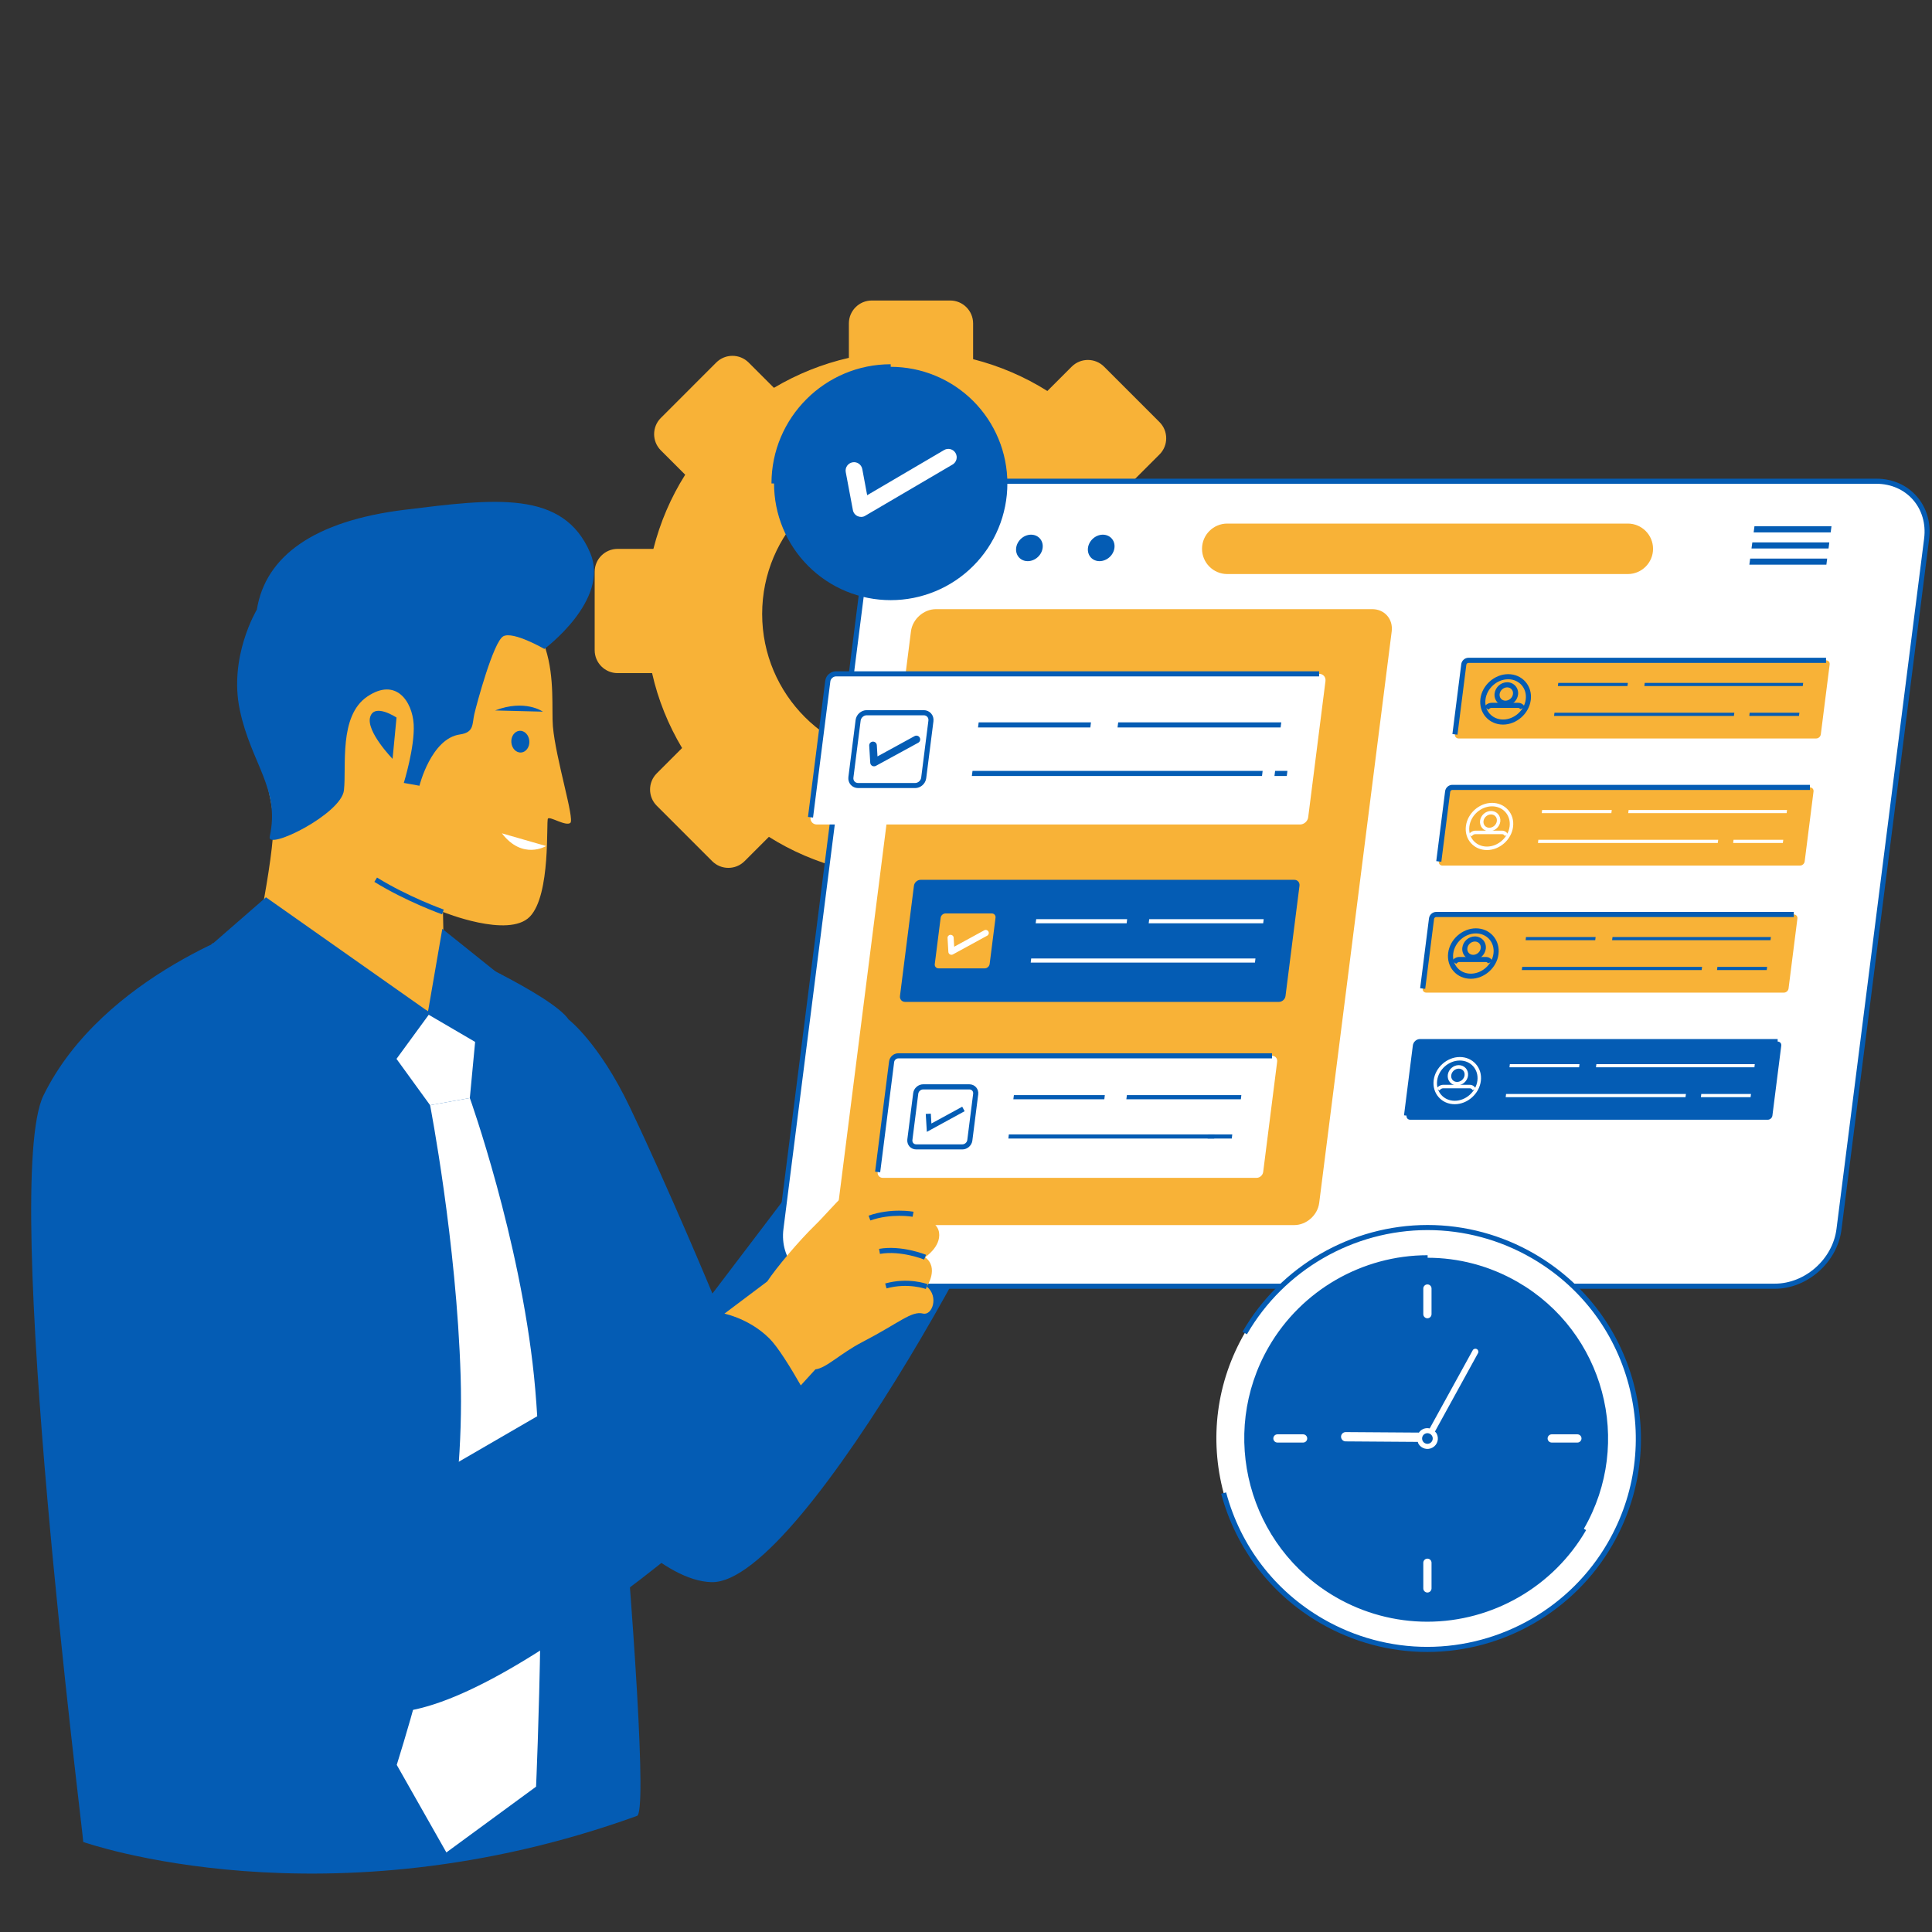 <svg xmlns="http://www.w3.org/2000/svg" xmlns:xlink="http://www.w3.org/1999/xlink" width="500" viewBox="0 0 375 375" height="500" preserveAspectRatio="xMidYMid meet"><rect x="0" y="0" width="375" height="375" fill="#333333" stroke="none"/><defs><clipPath id="23ebdb0c13"><path d="M 115 58.312 L 238 58.312 L 238 180 L 115 180 Z M 115 58.312 " clip-rule="nonzero"></path></clipPath></defs><g clip-path="url(#23ebdb0c13)"><path fill="#f8b237" d="M 232.652 107.676 L 225.977 107.676 C 224.801 102.48 222.797 97.59 220.145 93.125 L 225.059 88.211 C 226.793 86.477 226.793 83.66 225.059 81.926 L 214.301 71.168 C 212.566 69.434 209.75 69.434 208.016 71.168 L 203.293 75.891 C 198.902 73.129 194.043 71.031 188.879 69.715 L 188.879 62.773 C 188.879 60.32 186.887 58.328 184.434 58.328 L 169.215 58.328 C 166.762 58.328 164.766 60.32 164.766 62.773 L 164.766 69.457 C 159.57 70.637 154.672 72.637 150.219 75.277 L 145.309 70.367 C 143.574 68.633 140.758 68.633 139.023 70.367 L 128.266 81.125 C 126.531 82.859 126.531 85.676 128.266 87.414 L 132.996 92.141 C 130.219 96.531 128.137 101.375 126.824 106.539 L 119.875 106.539 C 117.422 106.539 115.426 108.531 115.426 110.984 L 115.426 126.203 C 115.426 128.656 117.422 130.652 119.875 130.652 L 126.57 130.652 C 127.734 135.848 129.734 140.738 132.391 145.191 L 127.477 150.109 C 125.742 151.844 125.742 154.66 127.477 156.395 L 138.234 167.152 C 139.969 168.887 142.785 168.887 144.52 167.152 L 149.242 162.43 C 153.629 165.191 158.473 167.297 163.645 168.605 C 163.645 168.605 163.645 168.605 163.652 168.605 L 163.652 175.535 C 163.652 177.988 165.648 179.984 168.102 179.984 L 183.32 179.984 C 185.773 179.984 187.766 177.988 187.766 175.535 L 187.766 168.855 C 187.766 168.855 187.766 168.855 187.773 168.855 C 192.973 167.676 197.871 165.691 202.309 163.035 C 202.309 163.035 202.316 163.035 202.316 163.027 L 207.23 167.941 C 208.965 169.676 211.781 169.676 213.516 167.941 L 224.273 157.184 C 226.008 155.449 226.008 152.633 224.273 150.898 L 219.547 146.168 C 222.32 141.781 224.43 136.93 225.734 131.766 L 232.66 131.766 C 235.113 131.766 237.105 129.773 237.105 127.32 L 237.105 112.098 C 237.105 109.668 235.113 107.676 232.652 107.676 Z M 176.25 147.484 C 160.617 147.484 147.934 134.816 147.934 119.168 C 147.934 103.52 160.617 90.852 176.25 90.852 C 191.898 90.852 204.586 103.52 204.586 119.168 C 204.586 134.816 191.898 147.484 176.25 147.484 Z M 176.25 147.484 " fill-opacity="1" fill-rule="nonzero"></path></g><path fill="#f8b237" d="M 180.715 196.793 C 180.715 196.793 194.176 179.766 198.25 177.465 C 202.324 175.164 217.422 172.113 220.16 173.172 C 222.895 174.23 228.195 178.352 231.398 182.734 C 234.605 187.117 235.176 192.492 234.152 192.879 C 233.129 193.266 229.109 191.902 227.633 189.344 C 227.633 189.344 228.738 194.387 226.355 194.629 C 223.977 194.871 223.855 190.367 222.289 187.578 C 220.723 184.785 215.09 182.219 211.945 183.527 C 208.797 184.832 203.648 191.562 203.648 191.562 C 203.648 191.562 206.328 199.504 205.398 203.895 C 204.512 208.121 198.5 211.844 192.617 213.828 C 186.742 215.797 180.715 196.793 180.715 196.793 Z M 180.715 196.793 " fill-opacity="1" fill-rule="nonzero"></path><path fill="#f8b237" d="M 203.648 191.555 C 203.648 191.555 210.105 190.055 213.273 188.473 C 216.453 186.898 221.965 183.922 223.574 187.867 C 225.18 191.812 219.062 195.266 213.527 197.469 C 207.98 199.672 204.641 205.461 204.641 205.461 L 196.152 198.254 Z M 203.648 191.555 " fill-opacity="1" fill-rule="nonzero"></path><path fill="#f8b237" d="M 86.457 199.723 L 85.98 177.004 C 85.98 177.004 98.668 182.18 102.824 177.941 C 106.969 173.703 105.977 159.371 106.355 158.887 C 106.734 158.402 109.82 160.438 110.699 159.727 C 111.578 159.008 107.852 147.258 107.316 140.98 C 106.785 134.703 109.914 115.914 89.789 114.785 C 69.672 113.656 52.344 113.938 49.285 126.77 C 46.227 139.602 53.379 152.164 53.062 160.824 C 52.75 169.484 47.965 190.867 47.965 190.867 Z M 86.457 199.723 " fill-opacity="1" fill-rule="nonzero"></path><path fill="#045cb4" d="M 52.352 162.391 C 51.738 165.176 66.227 158.023 66.758 153.402 C 67.281 148.777 65.707 138.965 71.301 135.195 C 76.895 131.418 80.031 136.188 80.293 140.57 C 80.551 144.953 78.379 151.965 78.379 151.965 L 81.414 152.512 C 81.414 152.512 83.68 143.344 89.281 142.555 C 92.066 142.16 91.621 140.52 92.066 138.609 C 92.508 136.695 95.777 124.543 97.691 123.5 C 99.602 122.461 105.664 125.961 105.664 125.961 C 105.664 125.961 118.445 116.473 114.57 107.336 C 109.352 95.023 95.973 96.797 78.5 98.953 C 61.027 101.105 51.531 107.902 49.852 118.336 C 49.852 118.336 44.332 127.449 46.559 137.867 C 48.77 148.277 54.418 153.07 52.352 162.391 Z M 52.352 162.391 " fill-opacity="1" fill-rule="nonzero"></path><path fill="#045cb4" d="M 105.371 138.133 C 105.371 138.133 101.926 135.656 96.094 137.898 Z M 105.371 138.133 " fill-opacity="1" fill-rule="nonzero"></path><path fill="#045cb4" d="M 102.742 143.848 C 102.762 144.125 102.734 144.398 102.66 144.664 C 102.59 144.926 102.477 145.164 102.324 145.371 C 102.172 145.578 101.992 145.742 101.785 145.863 C 101.578 145.984 101.359 146.051 101.125 146.066 C 100.895 146.078 100.668 146.039 100.449 145.945 C 100.227 145.852 100.027 145.711 99.852 145.523 C 99.676 145.336 99.535 145.113 99.43 144.863 C 99.328 144.609 99.266 144.344 99.25 144.062 C 99.23 143.781 99.258 143.512 99.332 143.246 C 99.402 142.984 99.516 142.746 99.668 142.539 C 99.82 142.332 100 142.168 100.207 142.047 C 100.414 141.926 100.633 141.859 100.867 141.844 C 101.098 141.832 101.324 141.871 101.543 141.965 C 101.766 142.059 101.965 142.199 102.141 142.387 C 102.316 142.574 102.457 142.793 102.562 143.047 C 102.664 143.301 102.727 143.566 102.742 143.848 Z M 102.742 143.848 " fill-opacity="1" fill-rule="nonzero"></path><path fill="#ffffff" d="M 106 164.215 C 106 164.215 101.449 167.008 97.414 161.746 Z M 106 164.215 " fill-opacity="1" fill-rule="nonzero"></path><path fill="#045cb4" d="M 76.965 139.277 C 76.965 139.277 72.641 136.391 71.844 139.188 C 71.043 141.988 76.199 147.293 76.199 147.293 Z M 76.965 139.277 " fill-opacity="1" fill-rule="nonzero"></path><path fill="#045cb4" d="M 85.812 177.473 C 85.738 177.449 78.848 174.988 72.664 171.172 L 73.18 170.332 C 79.266 174.102 86.07 176.52 86.133 176.547 Z M 85.812 177.473 " fill-opacity="1" fill-rule="nonzero"></path><path fill="#045cb4" d="M 110.383 197.898 C 110.383 197.898 116.316 202.449 122.254 214.91 C 130.105 231.395 138.281 251.078 138.281 251.078 L 180.488 195.516 C 180.488 195.516 198.191 210.754 199.797 216.094 C 201.406 221.438 156.246 307.625 138.078 307.094 C 119.914 306.559 92.863 259.633 92.863 259.633 Z M 110.383 197.898 " fill-opacity="1" fill-rule="nonzero"></path><path fill="#045cb4" d="M 118.551 266.152 L 115.25 235.98 L 128.188 272.238 Z M 118.551 266.152 " fill-opacity="1" fill-rule="nonzero"></path><path fill="#045cb4" d="M 16.16 357.527 C 16.16 355.922 0.125 229.555 8.445 212.609 C 20.023 189.02 50.441 179.449 50.441 179.449 C 50.441 179.449 71.422 195.637 83.18 196.711 C 94.938 197.785 86.047 183.68 86.047 183.68 C 86.047 183.68 107.172 193.09 110.375 197.898 C 113.578 202.707 127.477 351.074 123.652 352.461 C 63.312 374.258 16.16 357.527 16.16 357.527 Z M 16.16 357.527 " fill-opacity="1" fill-rule="nonzero"></path><path fill="#ffffff" d="M 161.336 249.66 C 158.375 249.66 155.73 248.504 153.879 246.414 C 152.016 244.301 151.203 241.484 151.582 238.488 L 168.594 104.457 C 169.367 98.363 174.953 93.41 181.043 93.41 L 364.199 93.41 C 367.16 93.41 369.809 94.562 371.656 96.652 C 373.52 98.766 374.336 101.582 373.957 104.578 L 356.945 238.609 C 356.168 244.703 350.586 249.66 344.492 249.66 Z M 161.336 249.66 " fill-opacity="1" fill-rule="nonzero"></path><path fill="#045cb4" d="M 364.199 93.902 C 370.066 93.902 374.215 98.652 373.473 104.512 L 356.461 238.547 C 355.719 244.406 350.359 249.156 344.5 249.156 L 161.336 249.156 C 155.469 249.156 151.324 244.406 152.066 238.547 L 169.078 104.512 C 169.82 98.652 175.176 93.902 181.035 93.902 Z M 364.199 92.91 L 181.035 92.91 C 174.699 92.91 168.891 98.059 168.094 104.391 L 151.082 238.426 C 150.684 241.562 151.539 244.52 153.5 246.738 C 155.438 248.941 158.223 250.152 161.328 250.152 L 344.484 250.152 C 350.82 250.152 356.621 245.004 357.43 238.668 L 374.441 104.633 C 374.836 101.496 373.98 98.543 372.02 96.32 C 370.082 94.117 367.305 92.91 364.199 92.91 Z M 364.199 92.91 " fill-opacity="1" fill-rule="nonzero"></path><path fill="#f8b237" d="M 251.203 237.789 L 166.504 237.789 C 164.121 237.789 162.441 235.859 162.742 233.477 L 176.816 122.551 C 177.113 120.168 179.293 118.238 181.664 118.238 L 266.367 118.238 C 268.746 118.238 270.426 120.168 270.129 122.551 L 256.055 233.484 C 255.754 235.859 253.586 237.789 251.203 237.789 Z M 251.203 237.789 " fill-opacity="1" fill-rule="nonzero"></path><path fill="#045cb4" d="M 187.863 104.477 C 188.082 104.711 188.242 104.984 188.344 105.293 C 188.445 105.605 188.48 105.93 188.449 106.27 C 188.414 106.609 188.32 106.941 188.16 107.258 C 187.996 107.578 187.785 107.859 187.52 108.109 C 187.258 108.359 186.961 108.551 186.633 108.691 C 186.305 108.832 185.969 108.906 185.625 108.918 C 185.285 108.93 184.961 108.875 184.66 108.754 C 184.355 108.633 184.094 108.457 183.875 108.223 C 183.656 107.988 183.496 107.719 183.395 107.406 C 183.293 107.098 183.258 106.77 183.293 106.43 C 183.324 106.09 183.418 105.762 183.582 105.441 C 183.742 105.121 183.953 104.84 184.219 104.59 C 184.484 104.344 184.777 104.148 185.105 104.008 C 185.434 103.867 185.77 103.793 186.113 103.781 C 186.453 103.773 186.777 103.828 187.082 103.945 C 187.383 104.066 187.645 104.246 187.863 104.477 Z M 187.863 104.477 " fill-opacity="1" fill-rule="nonzero"></path><path fill="#045cb4" d="M 215.738 104.477 C 215.957 104.711 216.117 104.984 216.219 105.293 C 216.32 105.605 216.352 105.93 216.32 106.27 C 216.289 106.613 216.191 106.941 216.031 107.258 C 215.871 107.578 215.66 107.863 215.395 108.109 C 215.129 108.359 214.832 108.551 214.504 108.691 C 214.176 108.832 213.844 108.906 213.5 108.918 C 213.16 108.93 212.836 108.875 212.531 108.754 C 212.23 108.633 211.969 108.457 211.75 108.223 C 211.531 107.988 211.371 107.719 211.27 107.406 C 211.168 107.098 211.133 106.77 211.164 106.43 C 211.195 106.09 211.293 105.762 211.453 105.441 C 211.613 105.125 211.828 104.84 212.094 104.59 C 212.355 104.344 212.652 104.148 212.98 104.008 C 213.309 103.867 213.645 103.793 213.984 103.781 C 214.328 103.773 214.652 103.828 214.953 103.949 C 215.258 104.066 215.52 104.246 215.738 104.477 Z M 215.738 104.477 " fill-opacity="1" fill-rule="nonzero"></path><path fill="#045cb4" d="M 201.801 104.477 C 202.02 104.711 202.18 104.984 202.281 105.293 C 202.383 105.605 202.418 105.93 202.383 106.27 C 202.352 106.609 202.254 106.941 202.094 107.258 C 201.934 107.578 201.723 107.859 201.457 108.109 C 201.191 108.359 200.898 108.551 200.57 108.691 C 200.242 108.832 199.906 108.906 199.562 108.918 C 199.223 108.93 198.898 108.875 198.594 108.754 C 198.293 108.633 198.031 108.457 197.812 108.223 C 197.594 107.988 197.434 107.719 197.332 107.406 C 197.23 107.098 197.195 106.77 197.227 106.43 C 197.262 106.09 197.355 105.762 197.516 105.441 C 197.68 105.121 197.891 104.84 198.156 104.59 C 198.418 104.344 198.715 104.148 199.043 104.008 C 199.371 103.867 199.707 103.793 200.051 103.781 C 200.391 103.773 200.715 103.828 201.016 103.945 C 201.32 104.066 201.582 104.246 201.801 104.477 Z M 201.801 104.477 " fill-opacity="1" fill-rule="nonzero"></path><path fill="#ffffff" d="M 252.332 160.035 L 158.555 160.035 C 157.77 160.035 157.223 159.406 157.32 158.621 L 160.668 132.199 C 160.766 131.418 161.484 130.789 162.258 130.789 L 256.039 130.789 C 256.82 130.789 257.371 131.418 257.273 132.199 L 253.922 158.621 C 253.828 159.406 253.109 160.035 252.332 160.035 Z M 252.332 160.035 " fill-opacity="1" fill-rule="nonzero"></path><path fill="#045cb4" d="M 157.812 158.688 L 156.828 158.566 L 160.176 132.145 C 160.305 131.109 161.223 130.297 162.258 130.297 L 256.039 130.297 L 256.039 131.289 L 162.266 131.289 C 161.734 131.289 161.23 131.742 161.168 132.266 Z M 157.812 158.688 " fill-opacity="1" fill-rule="nonzero"></path><path fill="#ffffff" d="M 166.559 152.48 C 166.141 152.48 165.758 152.312 165.492 152.012 C 165.227 151.707 165.105 151.301 165.164 150.883 L 166.566 139.82 C 166.672 138.988 167.406 138.344 168.23 138.344 L 179.293 138.344 C 179.711 138.344 180.094 138.512 180.359 138.809 C 180.625 139.109 180.746 139.52 180.688 139.941 L 179.285 151.004 C 179.18 151.836 178.445 152.48 177.621 152.48 Z M 166.559 152.48 " fill-opacity="1" fill-rule="nonzero"></path><path fill="#045cb4" d="M 179.293 138.836 C 179.867 138.836 180.277 139.301 180.203 139.875 L 178.801 150.938 C 178.727 151.512 178.203 151.98 177.621 151.98 L 166.559 151.98 C 165.984 151.98 165.574 151.512 165.648 150.938 L 167.051 139.875 C 167.125 139.301 167.648 138.836 168.23 138.836 Z M 179.293 137.84 L 168.23 137.84 C 167.156 137.84 166.211 138.68 166.074 139.746 L 164.672 150.809 C 164.598 151.367 164.766 151.922 165.121 152.328 C 165.477 152.73 166 152.965 166.559 152.965 L 177.621 152.965 C 178.695 152.965 179.641 152.125 179.777 151.059 L 181.18 139.996 C 181.254 139.438 181.086 138.883 180.73 138.48 C 180.375 138.074 179.852 137.84 179.293 137.84 Z M 179.293 137.84 " fill-opacity="1" fill-rule="nonzero"></path><path fill="#045cb4" d="M 169.648 148.742 C 169.527 148.742 169.406 148.711 169.293 148.656 C 169.078 148.535 168.93 148.309 168.914 148.059 L 168.715 144.734 C 168.688 144.328 168.996 143.977 169.406 143.949 C 169.836 143.934 170.164 144.234 170.191 144.645 L 170.32 146.816 L 177.516 142.879 C 177.871 142.684 178.324 142.812 178.52 143.168 C 178.711 143.523 178.582 143.977 178.227 144.168 L 170.004 148.656 C 169.891 148.711 169.77 148.742 169.648 148.742 Z M 169.648 148.742 " fill-opacity="1" fill-rule="nonzero"></path><path fill="#045cb4" d="M 248.566 141.199 L 216.914 141.199 L 217.043 140.207 L 248.695 140.207 Z M 248.566 141.199 " fill-opacity="1" fill-rule="nonzero"></path><path fill="#045cb4" d="M 211.637 141.199 L 189.832 141.199 L 189.961 140.207 L 211.758 140.207 Z M 211.637 141.199 " fill-opacity="1" fill-rule="nonzero"></path><path fill="#045cb4" d="M 244.957 150.617 L 188.637 150.617 L 188.766 149.625 L 245.078 149.625 Z M 244.957 150.617 " fill-opacity="1" fill-rule="nonzero"></path><path fill="#045cb4" d="M 247.371 150.617 L 249.766 150.617 L 249.887 149.625 L 247.5 149.625 Z M 247.371 150.617 " fill-opacity="1" fill-rule="nonzero"></path><path fill="#045cb4" d="M 248.227 194.469 L 175.688 194.469 C 175.055 194.469 174.605 193.961 174.684 193.324 L 177.395 171.922 C 177.477 171.293 178.051 170.773 178.688 170.773 L 251.227 170.773 C 251.859 170.773 252.309 171.285 252.23 171.922 L 249.516 193.324 C 249.438 193.961 248.863 194.469 248.227 194.469 Z M 248.227 194.469 " fill-opacity="1" fill-rule="nonzero"></path><path fill="#f8b237" d="M 191.141 187.957 L 182.176 187.957 C 181.707 187.957 181.375 187.578 181.441 187.109 L 182.578 178.145 C 182.633 177.676 183.062 177.297 183.531 177.297 L 192.496 177.297 C 192.965 177.297 193.293 177.676 193.23 178.145 L 192.09 187.109 C 192.027 187.578 191.598 187.957 191.141 187.957 Z M 191.141 187.957 " fill-opacity="1" fill-rule="nonzero"></path><path fill="#ffffff" d="M 184.676 185.324 C 184.578 185.324 184.473 185.301 184.387 185.254 C 184.207 185.156 184.086 184.969 184.078 184.77 L 183.918 182.074 C 183.895 181.742 184.152 181.461 184.473 181.445 C 184.797 181.434 185.086 181.668 185.102 182 L 185.207 183.758 L 191.043 180.57 C 191.332 180.41 191.695 180.523 191.852 180.805 C 192.012 181.098 191.898 181.461 191.617 181.613 L 184.957 185.254 C 184.879 185.301 184.773 185.324 184.676 185.324 Z M 184.676 185.324 " fill-opacity="1" fill-rule="nonzero"></path><path fill="#ffffff" d="M 245.184 179.215 L 222.961 179.215 L 223.062 178.41 L 245.281 178.41 Z M 245.184 179.215 " fill-opacity="1" fill-rule="nonzero"></path><path fill="#ffffff" d="M 218.684 179.215 L 201.023 179.215 L 201.129 178.41 L 218.777 178.41 Z M 218.684 179.215 " fill-opacity="1" fill-rule="nonzero"></path><path fill="#ffffff" d="M 243.586 186.844 L 200.059 186.844 L 200.152 186.035 L 243.684 186.035 Z M 243.586 186.844 " fill-opacity="1" fill-rule="nonzero"></path><path fill="#ffffff" d="M 243.895 228.621 L 171.352 228.621 C 170.723 228.621 170.27 228.113 170.352 227.473 L 173.062 206.074 C 173.145 205.441 173.715 204.926 174.355 204.926 L 246.895 204.926 C 247.523 204.926 247.977 205.434 247.895 206.074 L 245.184 227.473 C 245.102 228.113 244.531 228.621 243.895 228.621 Z M 243.895 228.621 " fill-opacity="1" fill-rule="nonzero"></path><path fill="#045cb4" d="M 170.844 227.539 L 169.859 227.418 L 172.57 206.016 C 172.684 205.129 173.465 204.441 174.355 204.441 L 246.895 204.441 L 246.895 205.434 L 174.355 205.434 C 173.965 205.434 173.605 205.758 173.555 206.145 Z M 170.844 227.539 " fill-opacity="1" fill-rule="nonzero"></path><path fill="#ffffff" d="M 177.84 222.602 C 177.477 222.602 177.137 222.445 176.902 222.188 C 176.672 221.922 176.566 221.566 176.613 221.195 L 177.75 212.23 C 177.84 211.512 178.477 210.953 179.195 210.953 L 188.16 210.953 C 188.523 210.953 188.863 211.109 189.098 211.367 C 189.332 211.633 189.438 211.988 189.387 212.359 L 188.25 221.324 C 188.16 222.043 187.523 222.602 186.805 222.602 Z M 177.84 222.602 " fill-opacity="1" fill-rule="nonzero"></path><path fill="#045cb4" d="M 188.152 211.457 C 188.621 211.457 188.953 211.836 188.887 212.305 L 187.75 221.27 C 187.695 221.738 187.266 222.117 186.797 222.117 L 177.832 222.117 C 177.363 222.117 177.035 221.738 177.098 221.27 L 178.234 212.305 C 178.293 211.836 178.719 211.457 179.188 211.457 Z M 188.152 210.461 L 179.188 210.461 C 178.227 210.461 177.371 211.215 177.25 212.172 L 176.113 221.141 C 176.047 221.648 176.203 222.148 176.523 222.52 C 176.848 222.891 177.324 223.102 177.832 223.102 L 186.797 223.102 C 187.758 223.102 188.613 222.352 188.734 221.391 L 189.871 212.422 C 189.938 211.914 189.785 211.414 189.461 211.043 C 189.137 210.672 188.66 210.461 188.152 210.461 Z M 188.152 210.461 " fill-opacity="1" fill-rule="nonzero"></path><path fill="#045cb4" d="M 179.898 219.695 L 179.688 216.215 L 180.672 216.16 L 180.785 218.074 L 186.766 214.812 L 187.234 215.684 Z M 179.898 219.695 " fill-opacity="1" fill-rule="nonzero"></path><path fill="#045cb4" d="M 240.852 213.367 L 218.625 213.367 L 218.73 212.562 L 240.945 212.562 Z M 240.852 213.367 " fill-opacity="1" fill-rule="nonzero"></path><path fill="#045cb4" d="M 214.348 213.367 L 196.691 213.367 L 196.797 212.562 L 214.445 212.562 Z M 214.348 213.367 " fill-opacity="1" fill-rule="nonzero"></path><path fill="#045cb4" d="M 235.676 220.992 L 195.723 220.992 L 195.812 220.195 L 235.766 220.195 Z M 235.676 220.992 " fill-opacity="1" fill-rule="nonzero"></path><path fill="#045cb4" d="M 234.402 220.992 L 239.09 220.992 L 239.18 220.195 L 234.492 220.195 Z M 234.402 220.992 " fill-opacity="1" fill-rule="nonzero"></path><path fill="#f8b237" d="M 352.516 143.336 L 283.105 143.336 C 282.66 143.336 282.348 142.98 282.402 142.539 L 284.121 128.965 C 284.176 128.52 284.582 128.164 285.023 128.164 L 354.434 128.164 C 354.879 128.164 355.191 128.52 355.137 128.965 L 353.418 142.539 C 353.359 142.98 352.957 143.336 352.516 143.336 Z M 352.516 143.336 " fill-opacity="1" fill-rule="nonzero"></path><path fill="#045cb4" d="M 282.895 142.602 L 281.91 142.48 L 283.629 128.906 C 283.719 128.215 284.332 127.672 285.023 127.672 L 354.434 127.672 L 354.434 128.668 L 285.023 128.668 C 284.832 128.668 284.637 128.836 284.613 129.039 Z M 282.895 142.602 " fill-opacity="1" fill-rule="nonzero"></path><path fill="#045cb4" d="M 349.914 133.16 L 319.168 133.16 L 319.242 132.547 L 349.996 132.547 Z M 349.914 133.16 " fill-opacity="1" fill-rule="nonzero"></path><path fill="#045cb4" d="M 315.891 133.16 L 302.383 133.16 L 302.457 132.547 L 315.965 132.547 Z M 315.891 133.16 " fill-opacity="1" fill-rule="nonzero"></path><path fill="#045cb4" d="M 336.551 138.957 L 301.641 138.957 L 301.723 138.344 L 336.633 138.344 Z M 336.551 138.957 " fill-opacity="1" fill-rule="nonzero"></path><path fill="#045cb4" d="M 349.18 138.957 L 339.539 138.957 L 339.609 138.344 L 349.262 138.344 Z M 349.18 138.957 " fill-opacity="1" fill-rule="nonzero"></path><path fill="#045cb4" d="M 292.73 131.844 C 294.887 131.844 296.418 133.598 296.145 135.75 C 295.871 137.906 293.902 139.656 291.746 139.656 C 289.594 139.656 288.059 137.906 288.332 135.75 C 288.609 133.598 290.578 131.844 292.73 131.844 Z M 292.73 130.852 C 290.102 130.852 287.68 132.992 287.348 135.621 C 287.18 136.953 287.551 138.223 288.391 139.172 C 289.223 140.117 290.414 140.641 291.738 140.641 C 294.371 140.641 296.789 138.504 297.121 135.871 C 297.293 134.539 296.922 133.273 296.082 132.32 C 295.25 131.379 294.062 130.852 292.73 130.852 Z M 292.73 130.852 " fill-opacity="1" fill-rule="nonzero"></path><path fill="#045cb4" d="M 292.539 133.418 C 293.258 133.418 293.758 134 293.668 134.711 C 293.578 135.43 292.926 136 292.207 136 C 291.488 136 290.988 135.422 291.078 134.711 C 291.168 134 291.82 133.418 292.539 133.418 Z M 292.539 132.426 C 291.32 132.426 290.254 133.379 290.102 134.59 C 290.02 135.211 290.207 135.832 290.609 136.285 C 291.004 136.734 291.594 136.996 292.215 136.996 C 293.434 136.996 294.5 136.043 294.652 134.832 C 294.734 134.211 294.547 133.59 294.145 133.137 C 293.742 132.684 293.16 132.426 292.539 132.426 Z M 292.539 132.426 " fill-opacity="1" fill-rule="nonzero"></path><path fill="#045cb4" d="M 288.93 137.746 L 288.102 137.203 C 288.422 136.711 288.973 136.414 289.527 136.414 L 294.66 136.414 C 295.266 136.414 295.773 136.754 295.984 137.293 L 295.062 137.656 C 295 137.496 294.848 137.398 294.66 137.398 L 289.527 137.398 C 289.293 137.398 289.066 137.527 288.93 137.746 Z M 288.93 137.746 " fill-opacity="1" fill-rule="nonzero"></path><path fill="#f8b237" d="M 349.383 168.008 L 279.973 168.008 C 279.531 168.008 279.215 167.652 279.27 167.207 L 280.988 153.633 C 281.047 153.191 281.449 152.836 281.895 152.836 L 351.305 152.836 C 351.746 152.836 352.062 153.191 352.004 153.633 L 350.285 167.207 C 350.23 167.645 349.828 168.008 349.383 168.008 Z M 349.383 168.008 " fill-opacity="1" fill-rule="nonzero"></path><path fill="#045cb4" d="M 279.762 167.266 L 278.777 167.145 L 280.496 153.57 C 280.586 152.875 281.199 152.336 281.895 152.336 L 351.305 152.336 L 351.305 153.328 L 281.895 153.328 C 281.699 153.328 281.508 153.496 281.48 153.699 Z M 279.762 167.266 " fill-opacity="1" fill-rule="nonzero"></path><path fill="#ffffff" d="M 346.785 157.832 L 316.039 157.832 L 316.109 157.219 L 346.863 157.219 Z M 346.785 157.832 " fill-opacity="1" fill-rule="nonzero"></path><path fill="#ffffff" d="M 312.762 157.832 L 299.254 157.832 L 299.324 157.219 L 312.844 157.219 Z M 312.762 157.832 " fill-opacity="1" fill-rule="nonzero"></path><path fill="#ffffff" d="M 333.422 163.617 L 298.52 163.617 L 298.59 163.004 L 333.5 163.004 Z M 333.422 163.617 " fill-opacity="1" fill-rule="nonzero"></path><path fill="#ffffff" d="M 346.051 163.617 L 336.406 163.617 L 336.48 163.004 L 346.129 163.004 Z M 346.051 163.617 " fill-opacity="1" fill-rule="nonzero"></path><path fill="#ffffff" d="M 289.602 156.508 C 291.754 156.508 293.289 158.258 293.016 160.414 C 292.738 162.566 290.77 164.32 288.617 164.32 C 286.461 164.32 284.93 162.566 285.203 160.414 C 285.477 158.258 287.445 156.508 289.602 156.508 Z M 289.602 155.836 C 287.125 155.836 284.848 157.855 284.531 160.332 C 284.371 161.574 284.719 162.754 285.5 163.633 C 286.277 164.512 287.383 164.996 288.617 164.996 C 291.094 164.996 293.371 162.98 293.684 160.5 C 293.844 159.258 293.5 158.082 292.715 157.203 C 291.941 156.32 290.836 155.836 289.602 155.836 Z M 289.602 155.836 " fill-opacity="1" fill-rule="nonzero"></path><path fill="#ffffff" d="M 289.406 158.082 C 290.125 158.082 290.625 158.66 290.535 159.371 C 290.449 160.09 289.793 160.664 289.074 160.664 C 288.359 160.664 287.859 160.082 287.945 159.371 C 288.035 158.66 288.688 158.082 289.406 158.082 Z M 289.406 157.41 C 288.352 157.41 287.414 158.242 287.277 159.293 C 287.211 159.824 287.367 160.355 287.703 160.742 C 288.051 161.133 288.535 161.348 289.074 161.348 C 290.133 161.348 291.07 160.52 291.207 159.469 C 291.27 158.938 291.117 158.402 290.777 158.016 C 290.434 157.621 289.949 157.41 289.406 157.41 Z M 289.406 157.41 " fill-opacity="1" fill-rule="nonzero"></path><path fill="#ffffff" d="M 285.664 162.324 L 285.098 161.953 C 285.387 161.512 285.887 161.227 286.391 161.227 L 291.52 161.227 C 292.055 161.227 292.504 161.527 292.699 162.012 L 292.07 162.262 C 291.98 162.035 291.77 161.906 291.512 161.906 L 286.379 161.906 C 286.113 161.906 285.832 162.066 285.664 162.324 Z M 285.664 162.324 " fill-opacity="1" fill-rule="nonzero"></path><path fill="#f8b237" d="M 346.25 192.668 L 276.844 192.668 C 276.398 192.668 276.082 192.312 276.141 191.871 L 277.859 178.297 C 277.914 177.852 278.32 177.496 278.762 177.496 L 348.172 177.496 C 348.617 177.496 348.93 177.852 348.875 178.297 L 347.156 191.871 C 347.098 192.312 346.695 192.668 346.25 192.668 Z M 346.25 192.668 " fill-opacity="1" fill-rule="nonzero"></path><path fill="#045cb4" d="M 276.633 191.934 L 275.648 191.812 L 277.367 178.238 C 277.457 177.547 278.07 177.004 278.762 177.004 L 348.172 177.004 L 348.172 177.996 L 278.762 177.996 C 278.57 177.996 278.375 178.168 278.352 178.367 Z M 276.633 191.934 " fill-opacity="1" fill-rule="nonzero"></path><path fill="#045cb4" d="M 343.652 182.492 L 312.906 182.492 L 312.988 181.879 L 343.734 181.879 Z M 343.652 182.492 " fill-opacity="1" fill-rule="nonzero"></path><path fill="#045cb4" d="M 309.629 182.492 L 296.121 182.492 L 296.195 181.879 L 309.711 181.879 Z M 309.629 182.492 " fill-opacity="1" fill-rule="nonzero"></path><path fill="#045cb4" d="M 330.289 188.285 L 295.387 188.285 L 295.461 187.672 L 330.371 187.672 Z M 330.289 188.285 " fill-opacity="1" fill-rule="nonzero"></path><path fill="#045cb4" d="M 342.918 188.285 L 333.273 188.285 L 333.348 187.672 L 343 187.672 Z M 342.918 188.285 " fill-opacity="1" fill-rule="nonzero"></path><path fill="#045cb4" d="M 286.469 181.176 C 288.625 181.176 290.156 182.93 289.883 185.082 C 289.609 187.238 287.641 188.988 285.484 188.988 C 283.332 188.988 281.797 187.238 282.07 185.082 C 282.348 182.93 284.316 181.176 286.469 181.176 Z M 286.469 180.191 C 283.84 180.191 281.418 182.332 281.086 184.961 C 280.918 186.293 281.289 187.559 282.129 188.512 C 282.961 189.457 284.152 189.98 285.477 189.98 C 288.109 189.98 290.527 187.844 290.859 185.211 C 291.027 183.879 290.656 182.613 289.82 181.66 C 288.988 180.711 287.801 180.191 286.469 180.191 Z M 286.469 180.191 " fill-opacity="1" fill-rule="nonzero"></path><path fill="#045cb4" d="M 286.277 182.75 C 286.992 182.75 287.496 183.332 287.406 184.043 C 287.316 184.762 286.664 185.332 285.945 185.332 C 285.227 185.332 284.727 184.754 284.816 184.043 C 284.902 183.332 285.559 182.75 286.277 182.75 Z M 286.277 181.758 C 285.059 181.758 283.992 182.711 283.84 183.922 C 283.758 184.543 283.945 185.164 284.348 185.617 C 284.742 186.066 285.332 186.324 285.953 186.324 C 287.172 186.324 288.238 185.375 288.391 184.164 C 288.473 183.543 288.285 182.922 287.883 182.469 C 287.488 182.023 286.898 181.758 286.277 181.758 Z M 286.277 181.758 " fill-opacity="1" fill-rule="nonzero"></path><path fill="#045cb4" d="M 282.668 187.078 L 281.836 186.535 C 282.16 186.043 282.707 185.746 283.266 185.746 L 288.398 185.746 C 289.004 185.746 289.512 186.082 289.723 186.625 L 288.801 186.988 C 288.738 186.824 288.582 186.73 288.398 186.73 L 283.266 186.73 C 283.039 186.73 282.805 186.867 282.668 187.078 Z M 282.668 187.078 " fill-opacity="1" fill-rule="nonzero"></path><path fill="#045cb4" d="M 343.121 217.34 L 273.711 217.34 C 273.266 217.34 272.953 216.984 273.008 216.539 L 274.727 202.965 C 274.785 202.523 275.188 202.168 275.633 202.168 L 345.043 202.168 C 345.484 202.168 345.801 202.523 345.742 202.965 L 344.023 216.539 C 343.969 216.984 343.562 217.34 343.121 217.34 Z M 343.121 217.34 " fill-opacity="1" fill-rule="nonzero"></path><path fill="#045cb4" d="M 273.5 216.605 L 272.516 216.484 L 274.234 202.91 C 274.324 202.215 274.938 201.676 275.633 201.676 L 345.043 201.676 L 345.043 202.668 L 275.633 202.668 C 275.438 202.668 275.246 202.836 275.219 203.039 Z M 273.5 216.605 " fill-opacity="1" fill-rule="nonzero"></path><path fill="#ffffff" d="M 340.531 207.164 L 309.777 207.164 L 309.855 206.551 L 340.602 206.551 Z M 340.531 207.164 " fill-opacity="1" fill-rule="nonzero"></path><path fill="#ffffff" d="M 306.5 207.164 L 292.988 207.164 L 293.062 206.551 L 306.578 206.551 Z M 306.5 207.164 " fill-opacity="1" fill-rule="nonzero"></path><path fill="#ffffff" d="M 327.156 212.957 L 292.254 212.957 L 292.328 212.344 L 327.238 212.344 Z M 327.156 212.957 " fill-opacity="1" fill-rule="nonzero"></path><path fill="#ffffff" d="M 339.789 212.957 L 330.145 212.957 L 330.215 212.344 L 339.867 212.344 Z M 339.789 212.957 " fill-opacity="1" fill-rule="nonzero"></path><path fill="#ffffff" d="M 283.348 205.848 C 285.5 205.848 287.035 207.598 286.762 209.754 C 286.484 211.906 284.516 213.66 282.363 213.66 C 280.207 213.66 278.676 211.906 278.949 209.754 C 279.215 207.598 281.184 205.848 283.348 205.848 Z M 283.348 205.168 C 280.867 205.168 278.594 207.188 278.277 209.664 C 278.117 210.906 278.465 212.086 279.246 212.965 C 280.023 213.844 281.129 214.328 282.363 214.328 C 284.84 214.328 287.113 212.312 287.43 209.832 C 287.59 208.59 287.246 207.414 286.461 206.531 C 285.68 205.652 284.574 205.168 283.348 205.168 Z M 283.348 205.168 " fill-opacity="1" fill-rule="nonzero"></path><path fill="#ffffff" d="M 283.145 207.422 C 283.863 207.422 284.363 208 284.273 208.711 C 284.188 209.43 283.531 210.004 282.812 210.004 C 282.094 210.004 281.594 209.422 281.684 208.711 C 281.773 208 282.426 207.422 283.145 207.422 Z M 283.145 206.742 C 282.086 206.742 281.152 207.574 281.016 208.621 C 280.949 209.156 281.102 209.688 281.441 210.074 C 281.789 210.461 282.273 210.68 282.812 210.68 C 283.871 210.68 284.809 209.848 284.945 208.801 C 285.008 208.27 284.855 207.734 284.516 207.348 C 284.168 206.961 283.684 206.742 283.145 206.742 Z M 283.145 206.742 " fill-opacity="1" fill-rule="nonzero"></path><path fill="#ffffff" d="M 279.41 211.656 L 278.844 211.285 C 279.133 210.844 279.633 210.559 280.133 210.559 L 285.266 210.559 C 285.801 210.559 286.25 210.859 286.445 211.344 L 285.816 211.594 C 285.727 211.367 285.516 211.238 285.258 211.238 L 280.125 211.238 C 279.852 211.238 279.578 211.398 279.41 211.656 Z M 279.41 211.656 " fill-opacity="1" fill-rule="nonzero"></path><path fill="#f8b237" d="M 179.156 254.961 C 176.895 254.402 174.621 256.734 167.398 260.48 C 163.047 262.738 160.434 265.531 158.277 265.789 C 158.277 265.789 153.816 264.023 149.449 257.324 C 147.449 254.25 148.91 248.746 148.91 248.746 C 150.75 245.961 155.105 240.828 158.109 237.902 C 161.871 234.238 165.543 228.902 169.77 228.871 C 176.938 228.812 185.879 229.961 185.758 232.688 C 185.613 235.422 177.242 235.688 177.242 235.688 C 177.242 235.688 181.859 236.465 182.27 239.23 C 182.676 241.992 179.559 244.027 179.559 244.027 C 182.336 246.074 179.891 249.73 179.891 249.73 C 182.262 251.629 180.957 255.402 179.156 254.961 Z M 179.156 254.961 " fill-opacity="1" fill-rule="nonzero"></path><path fill="#045cb4" d="M 179.711 250.191 C 179.68 250.184 176.234 248.926 172.078 250.078 L 171.812 249.125 C 176.289 247.875 179.906 249.207 180.059 249.262 Z M 179.711 250.191 " fill-opacity="1" fill-rule="nonzero"></path><path fill="#045cb4" d="M 179.375 244.477 C 179.332 244.461 174.879 242.668 170.797 243.379 L 170.625 242.402 C 175 241.645 179.559 243.484 179.746 243.559 Z M 179.375 244.477 " fill-opacity="1" fill-rule="nonzero"></path><path fill="#045cb4" d="M 168.93 236.891 L 168.602 235.957 C 172.926 234.43 177.137 235.164 177.316 235.195 L 177.137 236.172 C 177.105 236.164 173.008 235.457 168.93 236.891 Z M 168.93 236.891 " fill-opacity="1" fill-rule="nonzero"></path><path fill="#f8b237" d="M 148.91 248.738 L 131.746 261.641 L 137.828 288.199 L 158.277 265.781 Z M 148.91 248.738 " fill-opacity="1" fill-rule="nonzero"></path><path fill="#ffffff" d="M 76.16 204.426 L 83.48 214.516 L 91.195 213.125 L 92.574 198.496 L 83.082 196.316 Z M 76.16 204.426 " fill-opacity="1" fill-rule="nonzero"></path><path fill="#ffffff" d="M 83.48 214.516 C 83.48 214.516 88.621 241.023 89.41 267.129 C 90.199 293.234 84.359 318.996 77.008 342.566 L 86.641 359.555 L 104.051 346.789 C 104.051 346.789 106.422 294.035 103.652 267.129 C 100.887 240.227 91.195 213.125 91.195 213.125 Z M 83.48 214.516 " fill-opacity="1" fill-rule="nonzero"></path><path fill="#045cb4" d="M 57.598 231.309 L 86.449 285.805 L 139.879 254.816 C 139.879 254.816 145.199 255.656 149.352 259.809 C 152.645 263.102 159.117 275.652 159.117 275.652 C 159.117 275.652 97.141 334.957 73.633 331.754 C 50.125 328.551 15.402 250.547 15.402 250.547 Z M 57.598 231.309 " fill-opacity="1" fill-rule="nonzero"></path><path fill="#045cb4" d="M 75.645 332.383 C 74.918 332.383 74.223 332.336 73.562 332.246 C 63.652 330.898 50.77 316.75 35.27 290.203 C 23.77 270.504 15.031 250.949 14.941 250.746 L 15.844 250.344 C 16.191 251.117 50.723 328.129 73.699 331.262 C 96.688 334.395 156.52 277.832 157.125 277.258 L 157.812 277.977 C 157.656 278.121 142.504 292.484 124.668 306.277 C 102.242 323.609 85.777 332.383 75.645 332.383 Z M 75.645 332.383 " fill-opacity="1" fill-rule="nonzero"></path><path fill="#045cb4" d="M 86.254 286.488 L 57.164 231.543 L 58.035 231.082 L 86.648 285.117 L 139.629 254.387 L 140.121 255.242 Z M 86.254 286.488 " fill-opacity="1" fill-rule="nonzero"></path><path fill="#045cb4" d="M 82.391 296.043 L 81.406 295.98 C 81.809 289.523 85.941 285.602 86.117 285.441 L 86.797 286.168 C 86.746 286.207 82.77 290 82.391 296.043 Z M 82.391 296.043 " fill-opacity="1" fill-rule="nonzero"></path><path fill="#045cb4" d="M 51.625 174.164 L 83.082 196.316 L 75.562 206.605 L 40.949 183.461 Z M 51.625 174.164 " fill-opacity="1" fill-rule="nonzero"></path><path fill="#045cb4" d="M 75.684 207.273 L 40.676 183.871 L 41.223 183.051 L 75.449 205.926 L 82.68 196.027 L 83.48 196.605 Z M 75.684 207.273 " fill-opacity="1" fill-rule="nonzero"></path><path fill="#045cb4" d="M 83.082 196.316 L 85.852 180.289 L 96.73 188.996 L 93.566 202.449 Z M 83.082 196.316 " fill-opacity="1" fill-rule="nonzero"></path><path fill="#045cb4" d="M 93.898 203.215 L 82.832 196.742 L 83.332 195.887 L 93.234 201.684 L 96.254 188.883 L 97.215 189.109 Z M 93.898 203.215 " fill-opacity="1" fill-rule="nonzero"></path><path fill="#045cb4" d="M 277.027 314.445 C 270.879 314.445 264.801 312.812 259.445 309.715 C 251.293 305.012 245.465 297.418 243.027 288.32 C 240.594 279.234 241.844 269.738 246.547 261.586 C 252.824 250.715 264.527 243.969 277.086 243.969 C 283.234 243.969 289.309 245.605 294.668 248.699 C 311.496 258.414 317.273 280 307.562 296.82 C 301.293 307.688 289.594 314.445 277.027 314.445 Z M 277.027 314.445 " fill-opacity="1" fill-rule="nonzero"></path><path fill="#ffffff" d="M 316.602 268.613 C 313.77 258.051 307 249.223 297.523 243.758 C 291.305 240.168 284.234 238.273 277.094 238.273 C 262.492 238.273 248.895 246.117 241.602 258.746 C 236.129 268.211 234.684 279.25 237.508 289.805 C 240.332 300.363 247.113 309.199 256.586 314.66 C 262.809 318.254 269.879 320.148 277.02 320.148 C 291.617 320.148 305.215 312.305 312.512 299.676 C 317.984 290.211 319.434 279.18 316.602 268.613 Z M 307.426 296.738 C 300.93 307.988 289.141 314.273 277.027 314.273 C 271.082 314.273 265.051 312.758 259.523 309.57 C 242.754 299.887 237 278.438 246.684 261.668 C 253.18 250.418 264.973 244.129 277.086 244.129 C 283.031 244.129 289.059 245.648 294.59 248.836 C 311.367 258.52 317.109 279.969 307.426 296.738 Z M 307.426 296.738 " fill-opacity="1" fill-rule="nonzero"></path><path fill="#045cb4" d="M 277.02 320.648 C 269.789 320.648 262.633 318.73 256.336 315.09 C 246.75 309.555 239.898 300.621 237.031 289.934 L 237.992 289.676 C 240.785 300.113 247.484 308.836 256.836 314.234 C 262.984 317.785 269.965 319.656 277.02 319.656 C 291.441 319.656 304.879 311.91 312.074 299.426 C 317.473 290.074 318.91 279.172 316.117 268.734 C 313.328 258.301 306.629 249.578 297.273 244.18 C 291.125 240.629 284.152 238.758 277.094 238.758 C 262.672 238.758 249.234 246.512 242.027 258.988 L 241.172 258.496 C 248.551 245.711 262.316 237.77 277.094 237.77 C 284.324 237.77 291.48 239.691 297.777 243.332 C 307.363 248.867 314.215 257.801 317.078 268.484 C 319.945 279.18 318.477 290.34 312.938 299.926 C 305.562 312.707 291.797 320.648 277.02 320.648 Z M 277.027 314.773 C 270.82 314.773 264.68 313.129 259.281 310.004 C 242.305 300.199 236.461 278.402 246.266 261.426 C 252.602 250.457 264.414 243.637 277.102 243.637 L 277.102 244.633 C 264.77 244.633 253.285 251.258 247.129 261.926 C 242.512 269.922 241.285 279.242 243.676 288.16 C 246.062 297.078 251.785 304.535 259.781 309.148 C 265.035 312.184 271.008 313.789 277.035 313.789 C 289.367 313.789 300.852 307.164 307.008 296.496 L 307.863 296.988 C 301.52 307.965 289.707 314.773 277.027 314.773 Z M 277.027 314.773 " fill-opacity="1" fill-rule="nonzero"></path><path fill="#ffffff" d="M 277.059 255.879 C 276.625 255.879 276.262 255.523 276.262 255.082 L 276.262 250.102 C 276.262 249.668 276.617 249.305 277.059 249.305 C 277.504 249.305 277.859 249.66 277.859 250.102 L 277.859 255.082 C 277.852 255.523 277.496 255.879 277.059 255.879 Z M 277.059 255.879 " fill-opacity="1" fill-rule="nonzero"></path><path fill="#ffffff" d="M 252.93 280 L 247.953 280 C 247.516 280 247.152 279.645 247.152 279.203 C 247.152 278.766 247.508 278.402 247.953 278.402 L 252.93 278.402 C 253.367 278.402 253.73 278.758 253.73 279.203 C 253.73 279.645 253.375 280 252.93 280 Z M 252.93 280 " fill-opacity="1" fill-rule="nonzero"></path><path fill="#ffffff" d="M 277.059 309.109 C 276.625 309.109 276.262 308.754 276.262 308.312 L 276.262 303.332 C 276.262 302.895 276.617 302.531 277.059 302.531 C 277.504 302.531 277.859 302.887 277.859 303.332 L 277.859 308.312 C 277.852 308.754 277.496 309.109 277.059 309.109 Z M 277.059 309.109 " fill-opacity="1" fill-rule="nonzero"></path><path fill="#ffffff" d="M 306.168 280 L 301.188 280 C 300.754 280 300.391 279.645 300.391 279.203 C 300.391 278.766 300.746 278.402 301.188 278.402 L 306.168 278.402 C 306.605 278.402 306.969 278.758 306.969 279.203 C 306.961 279.645 306.605 280 306.168 280 Z M 306.168 280 " fill-opacity="1" fill-rule="nonzero"></path><path fill="#ffffff" d="M 286.648 261.859 C 286.363 261.699 286.008 261.805 285.855 262.086 L 277.504 277.258 C 277.02 277.145 276.504 277.199 276.043 277.469 C 275.777 277.621 275.574 277.832 275.414 278.066 L 261.211 277.969 C 261.211 277.969 261.203 277.969 261.203 277.969 C 260.703 277.969 260.297 278.371 260.297 278.863 C 260.297 279.363 260.703 279.773 261.203 279.773 L 275.195 279.871 C 275.234 279.992 275.254 280.113 275.316 280.227 C 275.875 281.195 277.109 281.527 278.078 280.961 C 279.047 280.406 279.375 279.172 278.82 278.203 C 278.738 278.066 278.617 277.969 278.52 277.863 L 286.883 262.645 C 287.035 262.359 286.93 262.012 286.648 261.859 Z M 286.648 261.859 " fill-opacity="1" fill-rule="nonzero"></path><path fill="#045cb4" d="M 277.578 280.105 C 277.086 280.391 276.445 280.219 276.164 279.727 C 275.883 279.234 276.051 278.598 276.543 278.316 C 277.035 278.031 277.672 278.203 277.957 278.695 C 278.238 279.188 278.07 279.816 277.578 280.105 Z M 277.578 280.105 " fill-opacity="1" fill-rule="nonzero"></path><path fill="#f8b237" d="M 315.957 111.422 L 238.211 111.422 C 235.508 111.422 233.312 109.227 233.312 106.523 C 233.312 103.82 235.508 101.625 238.211 101.625 L 315.957 101.625 C 318.66 101.625 320.855 103.82 320.855 106.523 C 320.855 109.227 318.66 111.422 315.957 111.422 Z M 315.957 111.422 " fill-opacity="1" fill-rule="nonzero"></path><path fill="#045cb4" d="M 355.332 103.336 L 340.383 103.336 L 340.539 102.141 L 355.492 102.141 Z M 355.332 103.336 " fill-opacity="1" fill-rule="nonzero"></path><path fill="#045cb4" d="M 354.918 106.465 L 339.965 106.465 L 340.125 105.281 L 355.07 105.281 Z M 354.918 106.465 " fill-opacity="1" fill-rule="nonzero"></path><path fill="#045cb4" d="M 354.5 109.605 L 339.547 109.605 L 339.707 108.418 L 354.652 108.418 Z M 354.5 109.605 " fill-opacity="1" fill-rule="nonzero"></path><path fill="#045cb4" d="M 195.531 93.844 C 195.531 94.586 195.492 95.324 195.422 96.062 C 195.348 96.801 195.238 97.535 195.094 98.262 C 194.949 98.988 194.77 99.707 194.555 100.418 C 194.34 101.129 194.09 101.824 193.805 102.512 C 193.523 103.195 193.207 103.863 192.855 104.52 C 192.508 105.172 192.125 105.809 191.715 106.426 C 191.301 107.043 190.859 107.637 190.391 108.211 C 189.918 108.781 189.422 109.332 188.898 109.855 C 188.371 110.379 187.824 110.879 187.25 111.348 C 186.676 111.82 186.082 112.262 185.465 112.672 C 184.848 113.086 184.215 113.465 183.559 113.816 C 182.906 114.164 182.234 114.48 181.551 114.766 C 180.867 115.047 180.168 115.297 179.457 115.512 C 178.75 115.73 178.031 115.91 177.305 116.055 C 176.574 116.199 175.844 116.309 175.105 116.379 C 174.367 116.453 173.629 116.488 172.887 116.488 C 172.145 116.488 171.402 116.453 170.664 116.379 C 169.93 116.309 169.195 116.199 168.469 116.055 C 167.742 115.91 167.023 115.73 166.312 115.512 C 165.602 115.297 164.906 115.047 164.219 114.766 C 163.535 114.48 162.863 114.164 162.211 113.816 C 161.559 113.465 160.922 113.086 160.305 112.672 C 159.688 112.262 159.094 111.82 158.52 111.348 C 157.945 110.879 157.398 110.379 156.875 109.855 C 156.348 109.332 155.852 108.781 155.383 108.211 C 154.91 107.637 154.469 107.043 154.059 106.426 C 153.645 105.809 153.266 105.172 152.914 104.52 C 152.566 103.863 152.25 103.195 151.965 102.512 C 151.68 101.824 151.43 101.129 151.215 100.418 C 151 99.707 150.82 98.988 150.676 98.262 C 150.531 97.535 150.422 96.801 150.352 96.062 C 150.277 95.324 150.242 94.586 150.242 93.844 C 150.242 93.102 150.277 92.363 150.352 91.625 C 150.422 90.887 150.531 90.152 150.676 89.426 C 150.82 88.699 151 87.98 151.215 87.27 C 151.43 86.562 151.68 85.863 151.965 85.18 C 152.25 84.492 152.566 83.824 152.914 83.172 C 153.266 82.516 153.645 81.879 154.059 81.266 C 154.469 80.648 154.91 80.051 155.383 79.48 C 155.852 78.906 156.348 78.355 156.875 77.832 C 157.398 77.309 157.945 76.812 158.52 76.34 C 159.094 75.871 159.688 75.43 160.305 75.016 C 160.922 74.605 161.559 74.223 162.211 73.875 C 162.863 73.523 163.535 73.207 164.219 72.926 C 164.906 72.641 165.602 72.391 166.312 72.176 C 167.023 71.961 167.742 71.781 168.469 71.637 C 169.195 71.492 169.93 71.383 170.664 71.309 C 171.402 71.238 172.145 71.199 172.887 71.199 C 173.629 71.199 174.367 71.238 175.105 71.309 C 175.844 71.383 176.574 71.492 177.305 71.637 C 178.031 71.781 178.75 71.961 179.457 72.176 C 180.168 72.391 180.867 72.641 181.551 72.926 C 182.234 73.207 182.906 73.523 183.559 73.875 C 184.215 74.223 184.848 74.605 185.465 75.016 C 186.082 75.43 186.676 75.871 187.25 76.34 C 187.824 76.812 188.371 77.309 188.898 77.832 C 189.422 78.355 189.918 78.906 190.391 79.48 C 190.859 80.051 191.301 80.648 191.715 81.266 C 192.125 81.879 192.508 82.516 192.855 83.172 C 193.207 83.824 193.523 84.492 193.805 85.18 C 194.09 85.863 194.34 86.562 194.555 87.27 C 194.77 87.98 194.949 88.699 195.094 89.426 C 195.238 90.152 195.348 90.887 195.422 91.625 C 195.492 92.363 195.531 93.102 195.531 93.844 Z M 195.531 93.844 " fill-opacity="1" fill-rule="nonzero"></path><path fill="#045cb4" d="M 150.734 93.844 L 149.742 93.844 C 149.742 81.086 160.117 70.699 172.887 70.699 L 172.887 71.691 C 160.668 71.691 150.734 81.625 150.734 93.844 Z M 150.734 93.844 " fill-opacity="1" fill-rule="nonzero"></path><path fill="#ffffff" d="M 167.148 100.332 C 166.914 100.332 166.688 100.285 166.469 100.188 C 165.984 99.969 165.637 99.527 165.543 99 L 164.16 91.641 C 163.992 90.754 164.582 89.906 165.461 89.738 C 166.348 89.566 167.195 90.156 167.367 91.035 L 168.316 96.121 L 183.246 87.355 C 184.023 86.895 185.023 87.164 185.473 87.938 C 185.926 88.711 185.668 89.711 184.895 90.164 L 167.961 100.098 C 167.719 100.262 167.43 100.332 167.148 100.332 Z M 167.148 100.332 " fill-opacity="1" fill-rule="nonzero"></path></svg>
